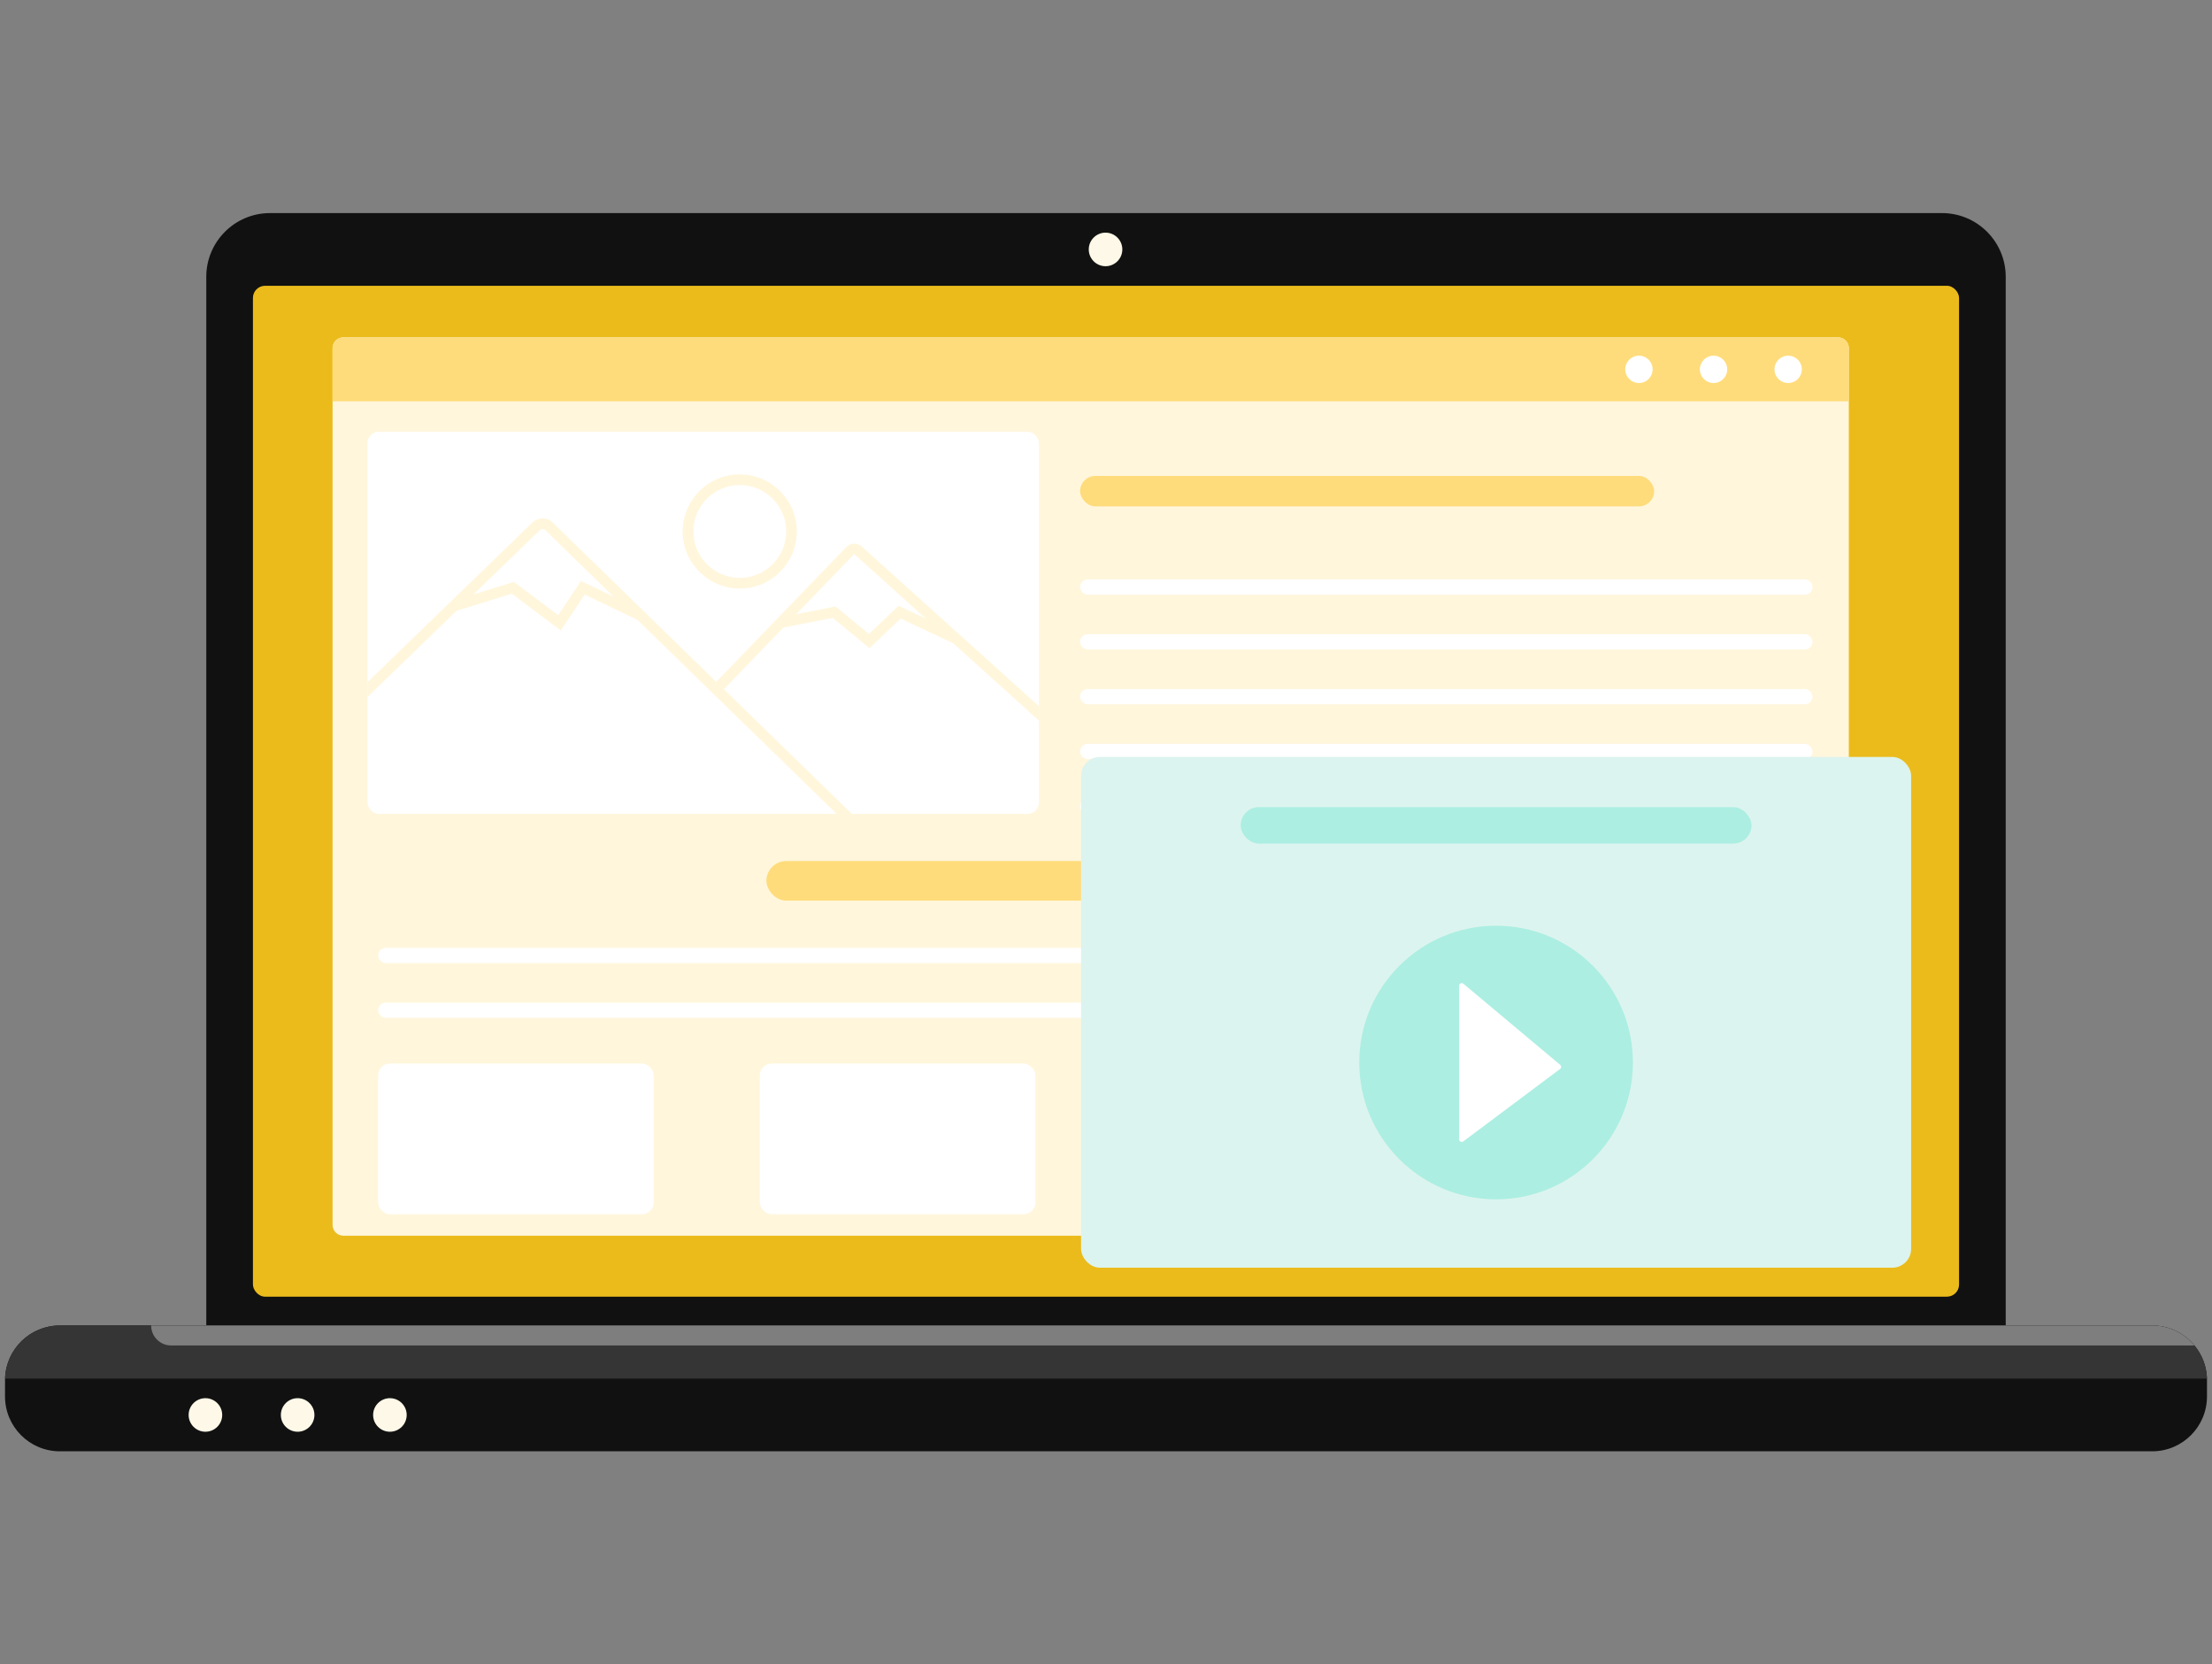 <?xml version="1.0" encoding="UTF-8"?>
<svg id="main" xmlns="http://www.w3.org/2000/svg" viewBox="0 0 485 365">
  <rect x="0" y="0" width="485" height="365" fill="#808080" stroke="none"/>
  <defs>
    <style>
      .cls-1, .cls-2 {
        fill: #fff;
      }

      .cls-3 {
        fill: #ebbb1c;
      }

      .cls-4 {
        fill: #111;
      }

      .cls-5 {
        fill: #353535;
      }

      .cls-6 {
        fill: #aceee2;
      }

      .cls-7 {
        fill: #fdf8e8;
      }

      .cls-8 {
        fill: #fff6dc;
      }

      .cls-2 {
        opacity: .36;
      }

      .cls-9 {
        fill: #ffdc7b;
      }

      .cls-10 {
        fill: #dcf4ef;
      }
    </style>
  </defs>
  <g id="main-2" data-name="main">
    <g id="laptop">
      <g id="laptop-2" data-name="laptop">
        <path class="cls-4" d="m59.19,46.73h366.61c7.71,0,13.97,6.26,13.97,13.97v229.98H45.23V60.7c0-7.71,6.26-13.97,13.97-13.97Z"/>
        <rect class="cls-3" x="55.46" y="62.67" width="374.08" height="221.69" rx="2.66" ry="2.66"/>
        <path class="cls-4" d="m483.9,302.71v3.53c0,6.64-5.38,12.03-12.02,12.03H13.12c-6.64,0-12.02-5.39-12.02-12.03v-3.53c0-.13,0-.26.01-.38.19-6.46,5.5-11.65,12.01-11.65h458.76c.21,0,.41.01.61.02.11,0,.23,0,.34.02.15.01.29.02.44.04.22.03.44.06.66.1.45.07.88.17,1.31.3.21.06.42.13.63.2.21.08.41.15.61.23h.01c.2.1.4.19.6.28.2.09.39.19.58.3s.38.22.56.33c.19.12.37.24.54.36.18.12.36.25.53.39.12.09.24.19.36.3.09.07.18.15.26.22.12.1.23.21.35.33.31.31.61.62.88.96.41.49.78,1.02,1.09,1.57.04.04.06.09.09.14.13.22.25.45.36.69.02.03.04.06.05.09.12.25.23.5.33.76.07.18.14.36.2.55.06.16.11.32.15.48.1.33.18.65.24.99.03.14.06.29.08.43.04.21.06.42.09.64.01.14.02.28.03.42.02.17.02.34.03.51.01.12.01.25.01.38Z"/>
        <path class="cls-5" d="m483.89,302.33H1.11c.2-6.46,5.5-11.65,12.02-11.65h458.75c3.73,0,7.07,1.71,9.27,4.38,1.65,1.99,2.66,4.52,2.75,7.27Z"/>
        <circle class="cls-7" cx="45.04" cy="310.3" r="3.68"/>
        <circle class="cls-7" cx="65.26" cy="310.3" r="3.68"/>
        <circle class="cls-7" cx="85.49" cy="310.3" r="3.68"/>
        <circle class="cls-7" cx="242.4" cy="54.7" r="3.68"/>
        <path class="cls-2" d="m481.15,295.06H37.52c-2.42,0-4.38-1.96-4.38-4.38h0s438.74,0,438.74,0c3.73,0,7.07,1.71,9.27,4.38Z"/>
      </g>
    </g>
    <g id="page">
      <g id="page-2" data-name="page">
        <path class="cls-8" d="m75.29,73.98h327.72c1.3,0,2.36,1.06,2.36,2.36v192.28c0,1.31-1.06,2.37-2.37,2.37H75.28c-1.3,0-2.36-1.06-2.36-2.36V76.35c0-1.31,1.06-2.37,2.37-2.37Z"/>
        <path class="cls-9" d="m405.37,76.35v11.66H72.92v-11.66c0-1.31,1.06-2.36,2.37-2.36h327.72c1.31,0,2.37,1.06,2.37,2.36Z"/>
        <circle class="cls-1" cx="359.35" cy="81" r="3"/>
        <circle class="cls-1" cx="375.71" cy="81" r="3"/>
        <circle class="cls-1" cx="392.07" cy="81" r="3"/>
      </g>
      <g id="photo">
        <rect class="cls-1" x="80.57" y="94.68" width="147.23" height="83.8" rx="2.5" ry="2.5"/>
        <path class="cls-8" d="m186.78,178.48h-3.35l-43.69-42.56h0s-5.22-5.09-5.22-5.09l-14.94-14.55c-.34-.34-.88-.34-1.23,0l-14.55,14.08h0s-3.71,3.6-3.71,3.6l-19.52,18.9v-3.25l36.15-35.01c1.26-1.22,3.23-1.22,4.48,0l35.84,34.92,1.68,1.63,28.05,27.33Z"/>
        <path class="cls-8" d="m227.81,154.89v3.15l-18.81-16.96-6.01-5.42-15.6-14.07c-.05-.04-.12-.04-.17,0l-12.63,13.1-2.83,2.94-13.03,13.51-.81.84-1.68-1.62.81-.84,28.49-29.54c.92-.96,2.42-1.01,3.42-.12l38.86,35.03Z"/>
        <polygon class="cls-8" points="122.96 138.26 112.23 130.2 99.83 134.03 99.14 131.8 112.68 127.61 122.39 134.91 127.38 127.41 140.93 133.9 139.92 136 128.2 130.4 122.96 138.26"/>
        <polygon class="cls-8" points="190.64 142.15 182.58 135.5 171.39 137.71 170.94 135.42 183.22 132.99 190.53 139.03 197.02 132.85 210.14 139.03 209.15 141.15 197.47 135.65 190.64 142.15"/>
        <path class="cls-8" d="m162.2,104.03c-6.9,0-12.52,5.62-12.52,12.52s5.62,12.52,12.52,12.52,12.52-5.62,12.52-12.52-5.62-12.52-12.52-12.52Zm0,22.7c-5.62,0-10.18-4.57-10.18-10.18s4.57-10.18,10.18-10.18,10.18,4.57,10.18,10.18-4.57,10.18-10.18,10.18Z"/>
      </g>
      <g id="text">
        <rect class="cls-9" x="236.82" y="104.37" width="125.87" height="6.68" rx="3.34" ry="3.34"/>
        <rect class="cls-1" x="236.82" y="127.07" width="160.59" height="3.34" rx="1.67" ry="1.67"/>
        <rect class="cls-1" x="236.82" y="139.09" width="160.59" height="3.34" rx="1.67" ry="1.67"/>
        <rect class="cls-1" x="236.82" y="151.11" width="160.59" height="3.34" rx="1.67" ry="1.67"/>
        <rect class="cls-1" x="236.82" y="163.13" width="160.59" height="3.34" rx="1.67" ry="1.67"/>
        <rect class="cls-1" x="236.82" y="175.15" width="160.59" height="3.34" rx="1.67" ry="1.67"/>
      </g>
      <g id="text-2" data-name="text">
        <rect class="cls-9" x="168.04" y="188.83" width="142.23" height="8.68" rx="4.34" ry="4.34"/>
        <rect class="cls-1" x="82.91" y="207.86" width="312.5" height="3.34" rx="1.67" ry="1.67"/>
        <rect class="cls-1" x="82.91" y="219.88" width="312.5" height="3.34" rx="1.67" ry="1.67"/>
        <rect class="cls-1" x="82.91" y="233.24" width="60.43" height="33.05" rx="2.61" ry="2.61"/>
        <rect class="cls-1" x="166.6" y="233.24" width="60.43" height="33.05" rx="2.61" ry="2.61"/>
        <rect class="cls-1" x="250.29" y="233.24" width="60.43" height="33.05" rx="2.61" ry="2.61"/>
        <rect class="cls-1" x="333.98" y="233.24" width="60.43" height="33.05" rx="2.61" ry="2.61"/>
      </g>
    </g>
    <g id="page-3" data-name="page">
      <rect class="cls-10" x="237.03" y="166" width="182" height="112" rx="4.12" ry="4.12"/>
      <g id="play">
        <circle class="cls-6" cx="328.03" cy="233.01" r="30"/>
        <path class="cls-1" d="m319.94,249.86v-33.7c0-.48.56-.74.92-.43l21.24,17.8c.28.23.27.66-.02.88l-21.24,15.9c-.37.28-.9.01-.9-.45Z"/>
      </g>
      <rect class="cls-6" x="272.03" y="177" width="112" height="8" rx="4" ry="4"/>
    </g>
  </g>
</svg>